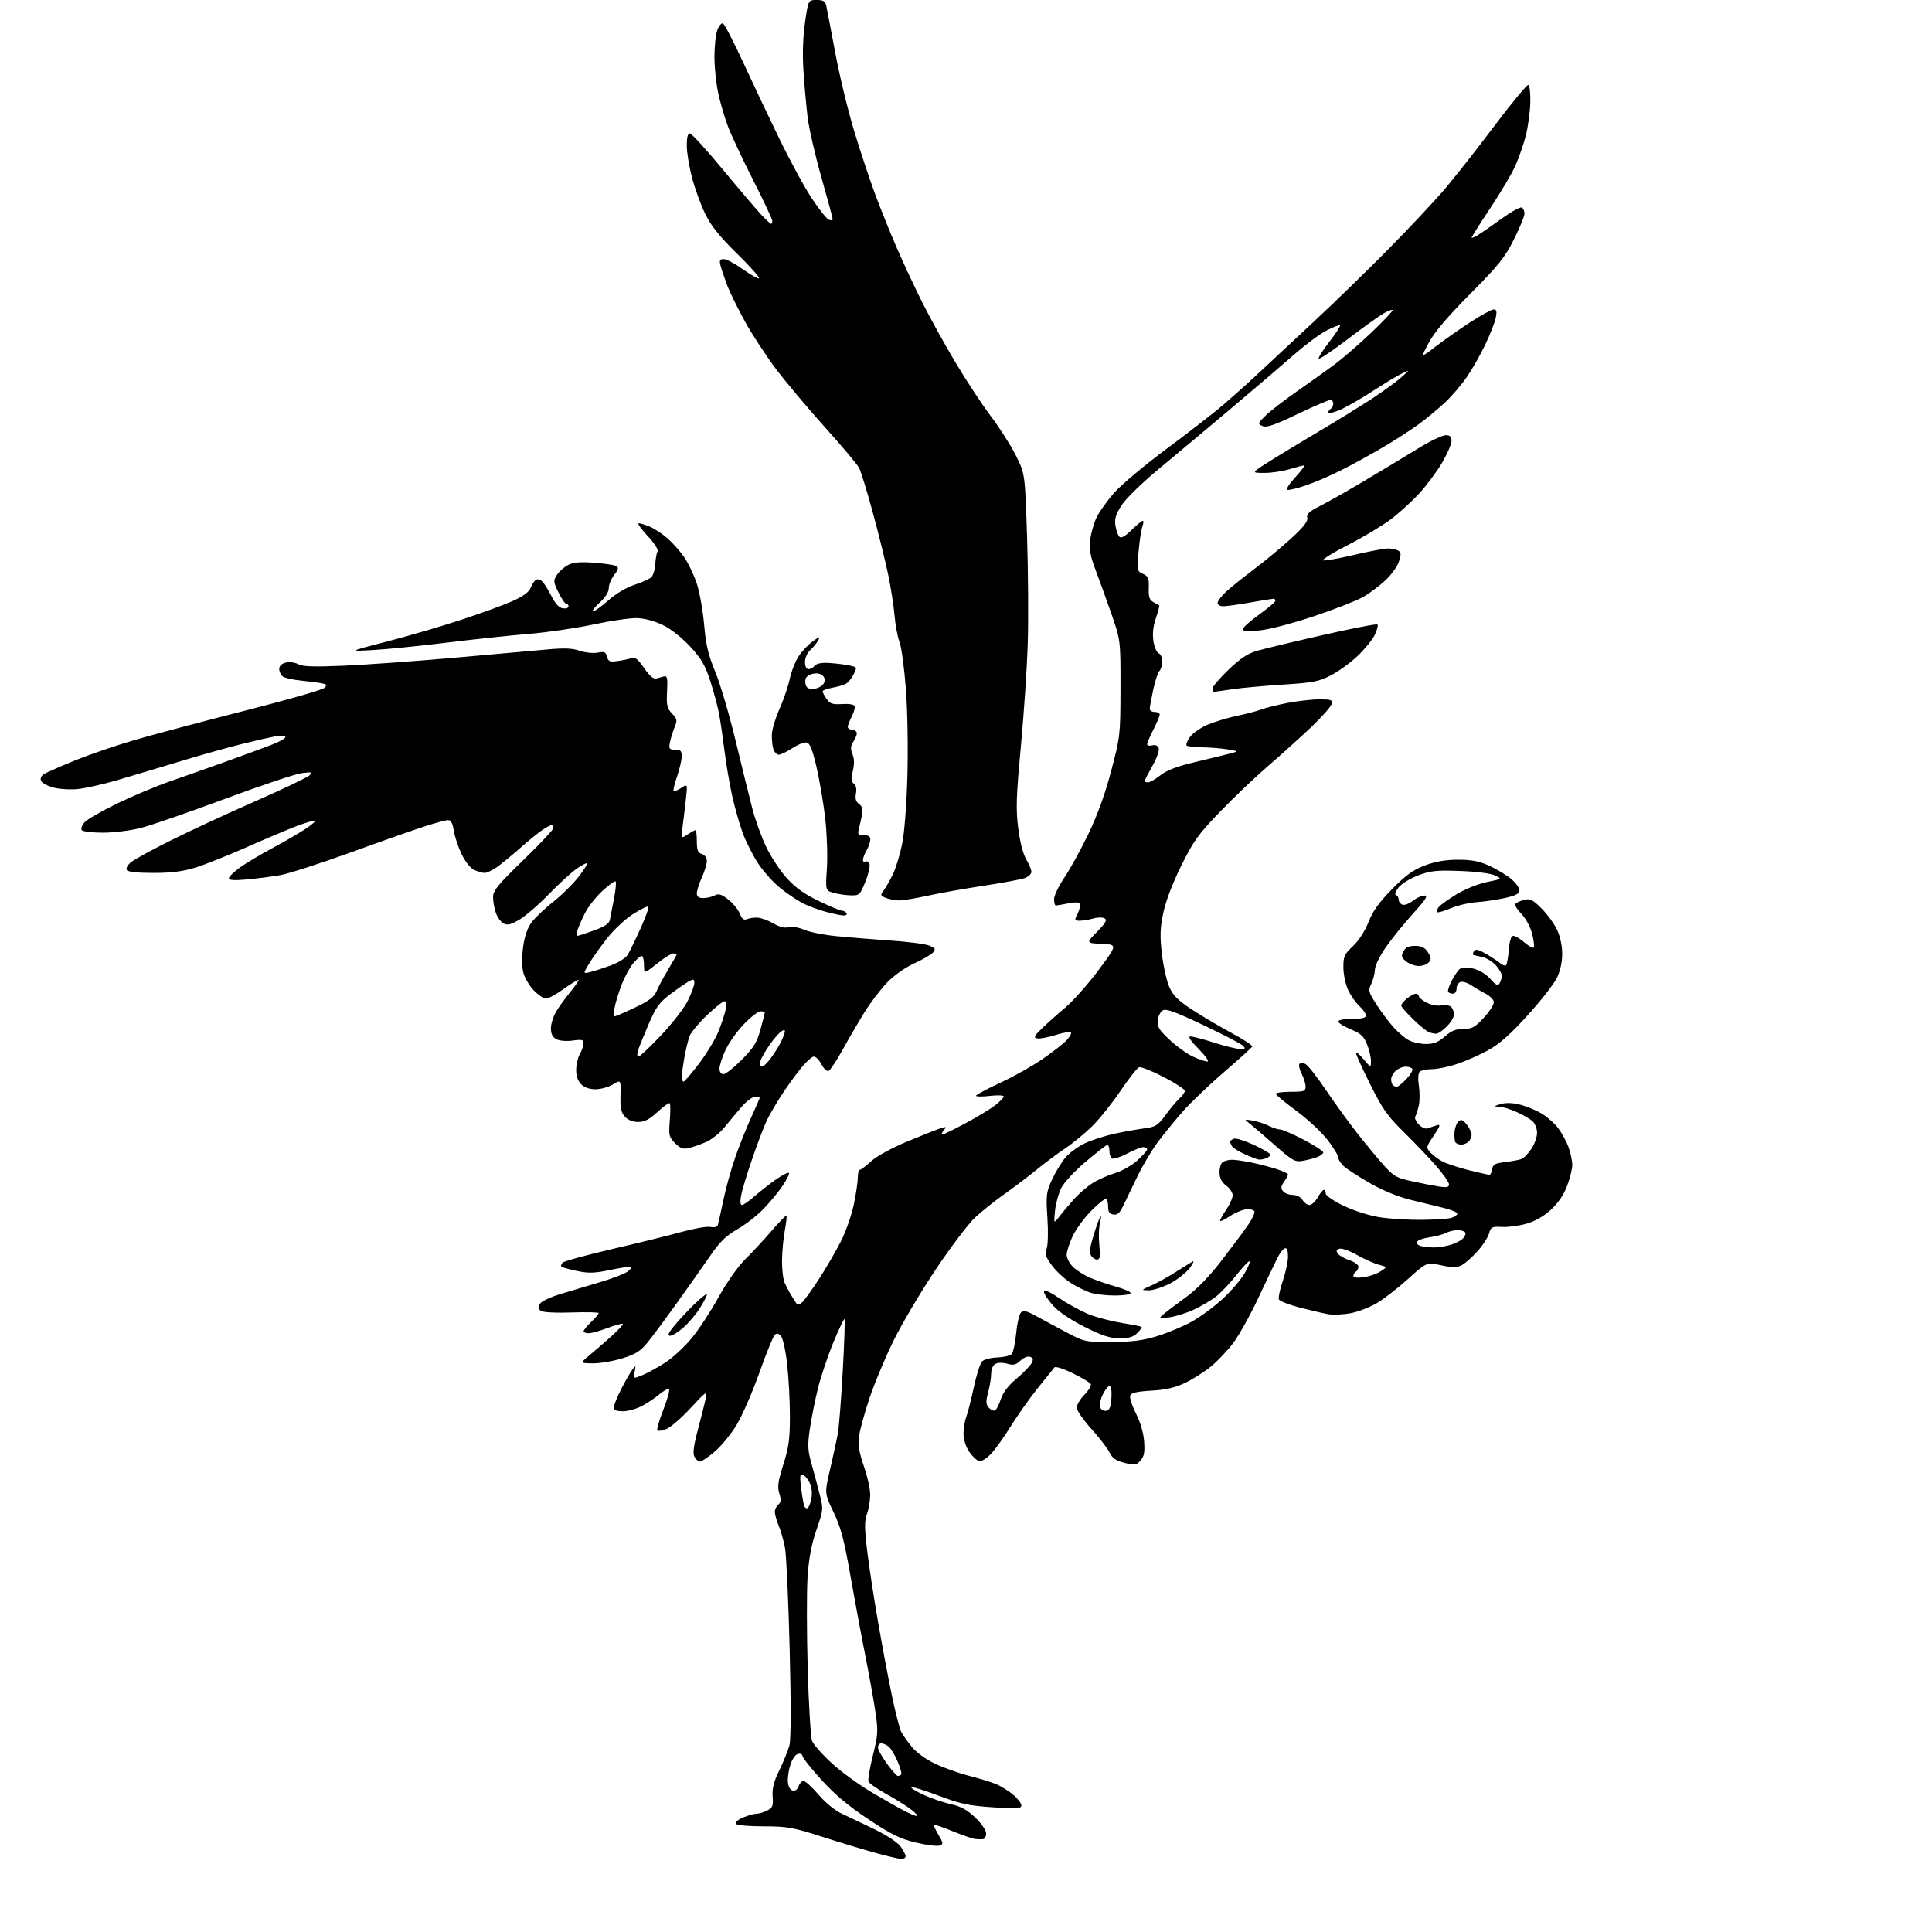 <?xml version="1.0" encoding="UTF-8" standalone="no"?>
<svg 
  version="1.1" 
  xmlns="http://www.w3.org/2000/svg" 
  xmlns:xlink="http://www.w3.org/1999/xlink" 
  xmlns:svg="http://www.w3.org/2000/svg"
  xmlns:rdf="http://www.w3.org/1999/02/22-rdf-syntax-ns#"
  xmlns:cc="http://creativecommons.org/ns#"
  xmlns:dc="http://purl.org/dc/elements/1.1/"
  viewBox="0 0 768 768"
  width="768"
  height="768"
>
<style>svg {background-color: white; }</style>"
<path stroke="none" fill="black" fill-rule="evenodd" d="M358.25,738.95C357.29,738.92 352.68,737.84 348.00,736.55C343.32,735.26 333.73,732.36 326.68,730.10C315.07,726.39 312.88,726.00 303.49,726.00C297.51,726.00 292.85,725.57 292.49,724.98C292.14,724.42 293.45,723.29 295.40,722.48C297.34,721.67 299.74,720.99 300.72,720.99C301.70,720.98 303.62,720.41 304.98,719.72C307.13,718.63 307.42,717.90 307.14,714.12C306.91,710.89 307.59,708.22 309.83,703.64C311.47,700.26 313.26,695.86 313.80,693.85C314.43,691.50 314.47,677.87 313.90,655.36C313.41,636.19 312.58,618.19 312.06,615.34C311.53,612.50 310.40,608.51 309.55,606.47C308.70,604.43 308.00,601.97 308.00,601.00C308.00,600.03 308.63,598.72 309.40,598.09C310.47,597.19 310.56,596.18 309.79,593.66C308.98,591.01 309.28,588.85 311.39,582.15C313.55,575.33 314.00,571.98 314.00,562.87C314.00,556.80 313.50,547.49 312.89,542.17C312.27,536.71 311.19,531.87 310.40,531.04C309.39,529.98 308.71,529.89 307.92,530.68C307.31,531.29 304.60,538.01 301.88,545.62C299.17,553.24 295.16,562.47 292.98,566.15C290.79,569.83 286.87,574.67 284.25,576.91C281.64,579.15 278.95,580.99 278.29,580.99C277.62,581.00 276.61,580.15 276.06,579.11C275.31,577.72 275.71,574.74 277.54,567.86C278.91,562.71 280.30,557.15 280.62,555.50C281.14,552.80 280.55,553.21 274.64,559.61C271.04,563.52 266.70,567.30 265.01,568.00C263.32,568.70 261.65,568.99 261.31,568.64C260.97,568.30 262.05,564.53 263.73,560.26C265.40,555.99 266.37,552.35 265.88,552.17C265.39,551.98 263.58,553.01 261.86,554.46C260.14,555.91 257.01,557.97 254.91,559.05C252.80,560.12 249.49,561.00 247.54,561.00C245.03,561.00 244.00,560.55 244.00,559.47C244.00,558.63 245.31,555.37 246.92,552.22C248.52,549.07 250.51,545.61 251.32,544.52C252.74,542.63 252.79,542.67 252.28,545.34C251.74,548.14 251.74,548.14 255.62,546.53C257.75,545.64 261.83,543.38 264.69,541.49C267.54,539.61 272.11,535.37 274.85,532.08C277.59,528.79 282.40,521.47 285.55,515.80C288.97,509.64 293.33,503.46 296.38,500.44C299.20,497.66 303.91,492.57 306.86,489.13C309.81,485.70 312.40,483.06 312.61,483.28C312.83,483.50 312.55,486.11 311.98,489.09C311.42,492.06 310.91,497.43 310.87,501.00C310.82,504.57 311.30,508.62 311.93,510.00C312.57,511.38 313.63,513.40 314.29,514.50C314.96,515.60 315.88,517.08 316.34,517.80C317.03,518.86 317.46,518.86 318.76,517.80C319.63,517.08 322.71,512.85 325.59,508.38C328.48,503.91 332.42,497.13 334.34,493.31C336.27,489.49 338.56,482.92 339.42,478.72C340.29,474.52 341.00,469.72 341.00,468.04C341.00,466.37 341.36,465.00 341.80,465.00C342.25,465.00 344.28,463.47 346.33,461.59C348.51,459.59 354.49,456.33 360.78,453.71C366.67,451.25 372.62,448.90 373.99,448.48C376.22,447.79 376.34,447.88 375.12,449.36C374.37,450.26 374.15,450.99 374.63,450.98C375.11,450.97 379.21,448.98 383.74,446.54C388.27,444.11 393.56,440.92 395.49,439.44C397.42,437.97 399.00,436.36 399.00,435.87C399.00,435.38 396.53,435.27 393.50,435.63C390.48,435.98 388.00,435.96 388.00,435.58C388.00,435.20 392.33,432.87 397.62,430.42C402.91,427.96 410.49,423.71 414.46,420.96C418.43,418.22 422.72,414.86 424.01,413.49C425.29,412.13 426.05,410.72 425.69,410.36C425.34,410.00 422.58,410.49 419.56,411.44C416.55,412.39 413.27,412.99 412.29,412.79C410.79,412.47 411.07,411.85 414.03,408.96C415.97,407.06 420.17,403.30 423.37,400.61C426.57,397.92 432.56,391.17 436.70,385.61C444.21,375.50 444.21,375.50 437.95,375.20C431.69,374.90 431.69,374.90 436.09,370.41C439.49,366.94 440.18,365.73 439.11,365.07C438.35,364.60 436.35,364.61 434.62,365.11C432.91,365.60 430.49,366.00 429.23,366.00C427.07,366.00 427.02,365.85 428.34,363.25C429.10,361.74 429.55,360.00 429.33,359.39C429.06,358.64 427.57,358.54 424.71,359.10C422.40,359.55 420.16,359.93 419.75,359.96C419.34,359.98 419.00,358.85 419.00,357.45C419.00,356.04 420.85,352.17 423.11,348.83C425.37,345.50 429.68,337.68 432.68,331.44C436.30,323.91 439.34,315.48 441.75,306.30C445.31,292.79 445.38,292.10 445.41,273.50C445.44,254.50 445.44,254.50 441.80,244.00C439.79,238.22 436.95,230.35 435.48,226.50C433.40,221.02 432.94,218.44 433.37,214.63C433.68,211.96 434.84,207.89 435.95,205.60C437.06,203.31 440.27,198.86 443.08,195.70C445.89,192.55 455.23,184.74 463.84,178.34C472.45,171.94 482.43,164.21 486.00,161.16C489.57,158.10 495.43,152.88 499.00,149.55C502.57,146.22 512.70,136.79 521.50,128.59C530.30,120.40 544.19,106.90 552.36,98.59C560.53,90.29 570.43,79.72 574.36,75.10C578.29,70.48 587.12,59.23 594.00,50.10C600.88,40.97 606.95,33.63 607.50,33.78C608.07,33.95 608.42,37.04 608.31,40.92C608.20,44.69 607.39,50.56 606.51,53.97C605.63,57.37 603.78,62.71 602.40,65.83C601.02,68.95 596.54,76.53 592.44,82.68C588.35,88.83 585.00,94.13 585.00,94.45C585.00,94.78 586.24,94.26 587.75,93.30C589.26,92.33 593.53,89.37 597.23,86.70C600.94,84.04 604.43,82.14 604.98,82.49C605.54,82.84 606.00,83.94 606.00,84.94C606.00,85.95 604.12,90.53 601.82,95.13C598.24,102.32 595.78,105.38 584.41,116.84C575.27,126.06 570.18,132.07 567.94,136.27C564.70,142.35 564.70,142.35 570.60,137.81C573.84,135.32 580.05,130.97 584.38,128.14C588.71,125.31 592.93,123.00 593.75,123.00C594.91,123.00 595.10,123.74 594.61,126.25C594.25,128.04 592.43,132.74 590.56,136.69C588.69,140.65 585.38,146.50 583.21,149.69C581.03,152.89 577.06,157.54 574.38,160.04C571.70,162.54 567.02,166.40 564.00,168.62C560.98,170.84 554.53,175.00 549.67,177.86C544.81,180.72 537.34,184.82 533.05,186.97C528.77,189.13 522.45,191.84 519.02,192.99C515.59,194.15 512.30,194.93 511.70,194.73C511.10,194.53 512.56,192.26 514.94,189.69C517.31,187.11 518.86,185.00 518.38,185.01C517.89,185.02 515.29,185.69 512.59,186.51C509.89,187.33 505.39,188.00 502.59,187.99C497.50,187.98 497.50,187.98 503.50,184.12C506.80,182.00 515.80,176.53 523.50,171.97C531.20,167.41 541.10,161.31 545.50,158.41C549.90,155.51 555.08,151.74 557.00,150.03C560.50,146.92 560.50,146.92 557.23,148.50C555.43,149.37 550.19,152.53 545.60,155.52C541.00,158.52 535.17,161.86 532.62,162.95C530.08,164.04 528.00,164.52 528.00,164.02C528.00,163.53 528.45,162.84 529.00,162.50C529.55,162.16 530.00,161.23 530.00,160.44C530.00,159.65 529.45,159.00 528.77,159.00C528.09,159.00 522.22,161.53 515.72,164.63C506.51,169.03 503.46,170.06 501.85,169.35C499.88,168.47 499.93,168.30 503.14,165.17C504.97,163.38 510.48,159.12 515.37,155.70C520.27,152.29 526.99,147.49 530.31,145.03C533.64,142.57 540.34,136.77 545.21,132.14C550.07,127.51 553.84,123.50 553.57,123.24C553.30,122.97 551.60,123.63 549.79,124.70C547.98,125.76 541.62,130.35 535.65,134.89C529.68,139.42 524.55,142.88 524.24,142.57C523.93,142.26 525.80,139.26 528.41,135.91C531.01,132.56 532.93,129.60 532.67,129.34C532.41,129.08 530.02,129.99 527.35,131.37C524.68,132.75 518.90,137.04 514.50,140.90C510.10,144.77 498.85,154.38 489.50,162.26C480.15,170.14 467.17,181.01 460.65,186.41C453.85,192.05 447.54,198.21 445.84,200.87C443.52,204.47 442.98,206.26 443.40,208.91C443.69,210.79 444.39,212.79 444.97,213.37C445.68,214.08 447.17,213.26 449.79,210.70C451.88,208.67 453.89,207.00 454.27,207.00C454.64,207.00 454.58,208.01 454.12,209.25C453.66,210.49 452.98,214.99 452.60,219.25C451.93,226.80 451.98,227.03 454.36,228.12C456.46,229.08 456.78,229.86 456.65,233.73C456.53,237.28 456.92,238.47 458.50,239.36C459.60,239.99 460.64,240.57 460.82,240.66C461.00,240.74 460.40,242.99 459.50,245.66C458.39,248.90 458.06,251.92 458.50,254.81C458.85,257.18 459.78,259.36 460.57,259.67C461.36,259.97 462.00,261.43 462.00,262.91C462.00,264.39 461.50,266.10 460.90,266.70C460.29,267.31 459.18,270.66 458.43,274.15C457.68,277.64 457.05,281.06 457.04,281.75C457.02,282.44 457.90,283.00 459.00,283.00C460.10,283.00 461.00,283.46 461.00,284.03C461.00,284.60 459.88,287.29 458.50,290.00C457.12,292.71 456.00,295.36 456.00,295.87C456.00,296.39 456.89,296.58 457.99,296.29C459.24,295.96 460.20,296.36 460.59,297.37C460.94,298.28 459.86,301.35 458.10,304.47C456.40,307.50 455.00,310.20 455.00,310.48C455.00,310.77 455.61,311.00 456.36,311.00C457.11,311.00 459.31,309.74 461.26,308.19C463.71,306.24 467.79,304.67 474.64,303.04C480.07,301.75 486.30,300.23 488.50,299.66C492.50,298.64 492.50,298.64 488.00,297.89C485.52,297.48 480.99,297.11 477.92,297.07C474.85,297.03 472.05,296.71 471.70,296.36C471.35,296.01 471.93,294.50 473.00,293.00C474.07,291.50 477.18,289.31 479.91,288.13C482.64,286.96 487.95,285.35 491.71,284.56C495.47,283.77 499.89,282.61 501.52,281.98C503.16,281.35 507.80,280.20 511.84,279.42C515.87,278.64 521.57,278.00 524.49,278.00C529.25,278.00 529.76,278.20 529.31,279.92C529.03,280.98 525.33,285.14 521.09,289.17C516.84,293.20 509.18,300.10 504.08,304.50C498.97,308.90 490.36,317.09 484.96,322.70C476.32,331.66 474.44,334.28 469.53,344.20C466.03,351.28 463.37,358.30 462.40,363.00C461.15,369.05 461.05,372.19 461.88,379.25C462.44,384.06 463.77,389.95 464.82,392.34C466.32,395.71 468.28,397.68 473.62,401.20C477.41,403.68 484.46,407.85 489.30,410.47C494.14,413.08 497.96,415.56 497.80,415.99C497.63,416.41 492.55,421.02 486.50,426.23C480.45,431.43 472.99,438.58 469.93,442.10C466.87,445.62 462.48,451.01 460.19,454.08C457.89,457.15 454.28,463.23 452.16,467.58C450.04,471.94 447.50,477.21 446.51,479.30C445.16,482.18 444.21,483.03 442.61,482.80C441.07,482.58 440.50,481.79 440.50,479.84C440.50,478.38 440.21,476.89 439.86,476.53C439.50,476.17 436.86,478.24 433.98,481.11C431.10,483.99 427.68,488.63 426.38,491.42C425.08,494.22 424.02,497.53 424.01,498.80C424.00,500.06 425.12,502.21 426.48,503.57C427.85,504.94 430.95,506.91 433.37,507.95C435.80,508.98 440.52,510.60 443.87,511.54C447.22,512.48 449.72,513.65 449.42,514.13C449.12,514.61 446.32,515.00 443.19,514.99C440.06,514.99 435.91,514.55 433.97,514.01C432.02,513.47 428.33,511.69 425.76,510.06C423.19,508.43 419.74,505.24 418.09,502.97C415.63,499.57 415.27,498.41 416.05,496.36C416.59,494.96 416.72,489.57 416.36,484.08C415.77,475.04 415.91,473.89 418.20,468.90C419.56,465.93 421.97,461.97 423.55,460.11C425.13,458.24 428.69,455.66 431.46,454.37C434.23,453.09 439.65,451.38 443.50,450.57C447.35,449.77 452.62,448.83 455.20,448.50C459.37,447.96 460.31,447.35 463.37,443.18C465.27,440.59 467.77,437.62 468.91,436.58C470.06,435.54 470.99,434.20 470.99,433.60C470.98,432.99 467.19,430.53 462.56,428.12C457.92,425.71 453.52,423.97 452.76,424.26C452.01,424.55 448.71,428.75 445.44,433.59C442.17,438.43 437.12,444.74 434.22,447.62C431.31,450.50 426.44,454.50 423.40,456.52C420.37,458.54 415.32,462.30 412.19,464.87C409.06,467.45 403.35,471.78 399.50,474.49C395.65,477.21 390.31,481.47 387.63,483.96C384.94,486.46 377.85,495.83 371.86,504.80C365.88,513.76 358.29,526.59 355.02,533.30C351.74,540.01 347.46,550.29 345.52,556.14C343.58,561.99 341.74,568.74 341.43,571.14C341.02,574.34 341.55,577.47 343.43,582.93C344.85,587.01 345.97,592.18 345.92,594.43C345.88,596.67 345.29,600.04 344.61,601.92C343.63,604.65 343.64,607.55 344.71,616.42C345.44,622.51 347.40,635.38 349.08,645.00C350.75,654.62 353.25,667.89 354.64,674.47C356.03,681.06 357.65,687.36 358.25,688.47C358.84,689.59 360.69,692.21 362.37,694.30C364.20,696.58 367.90,699.28 371.66,701.08C375.10,702.72 381.23,704.91 385.28,705.94C389.34,706.98 394.20,708.48 396.08,709.26C397.96,710.05 400.96,711.93 402.75,713.44C404.54,714.94 406.00,716.85 406.00,717.67C406.00,718.95 404.39,719.06 394.75,718.44C385.18,717.82 381.95,717.13 373.13,713.81C367.42,711.67 362.52,710.15 362.23,710.44C361.94,710.72 364.14,712.08 367.10,713.46C370.07,714.84 374.95,716.51 377.94,717.18C382.02,718.10 384.47,719.44 387.69,722.53C390.18,724.91 392.00,727.57 392.00,728.83C392.00,730.02 391.44,731.05 390.75,731.12C390.06,731.18 388.67,731.14 387.66,731.04C386.65,730.93 382.63,729.54 378.72,727.95C374.81,726.36 371.45,725.21 371.26,725.40C371.07,725.59 371.88,727.38 373.06,729.37C374.99,732.65 375.04,733.05 373.53,733.63C372.61,733.98 368.41,733.46 364.18,732.47C357.85,730.98 354.53,729.36 345.29,723.24C337.29,717.94 331.93,713.45 326.54,707.52C322.39,702.95 319.00,698.68 319.00,698.03C319.00,697.38 318.21,697.00 317.25,697.19C316.24,697.39 314.95,699.19 314.20,701.49C313.49,703.66 313.04,706.80 313.20,708.46C313.39,710.33 314.14,711.60 315.16,711.80C316.14,711.98 317.10,711.27 317.48,710.06C317.84,708.93 318.72,708.00 319.45,708.00C320.17,708.00 322.84,710.44 325.38,713.41C328.18,716.69 331.88,719.69 334.75,721.02C337.36,722.22 343.23,725.03 347.78,727.25C352.53,729.56 356.91,732.46 358.03,734.05C359.11,735.57 360.00,737.30 360.00,737.90C360.00,738.51 359.21,738.98 358.25,738.95zM364.50,721.95C365.05,721.97 364.15,720.89 362.50,719.55C360.85,718.22 356.41,715.41 352.63,713.32C348.85,711.24 345.53,708.93 345.24,708.19C344.96,707.46 345.74,702.82 346.97,697.89C349.03,689.67 349.12,688.22 348.02,680.71C347.37,676.19 345.53,665.98 343.95,658.00C342.36,650.02 339.68,635.62 337.99,626.00C335.52,611.93 334.21,607.04 331.33,601.05C327.75,593.60 327.75,593.60 329.98,584.05C331.20,578.80 332.58,572.48 333.04,570.00C333.50,567.52 334.38,556.34 335.00,545.15C335.63,533.96 335.94,524.61 335.71,524.37C335.47,524.13 333.46,528.34 331.24,533.72C329.02,539.10 326.27,547.33 325.12,552.00C323.97,556.67 322.53,563.89 321.93,568.03C320.99,574.39 321.08,576.49 322.50,581.53C323.42,584.81 324.89,590.29 325.76,593.70C327.35,599.86 327.34,599.97 324.54,608.20C322.52,614.12 321.51,619.52 321.02,627.00C320.65,632.77 320.67,649.20 321.08,663.50C321.48,677.80 322.27,690.66 322.82,692.08C323.37,693.50 326.87,697.45 330.60,700.87C334.33,704.29 341.46,709.49 346.44,712.44C351.42,715.38 357.30,718.72 359.50,719.85C361.70,720.98 363.95,721.93 364.50,721.95zM356.92,706.00C357.33,706.00 357.93,705.74 358.24,705.42C358.56,705.11 357.91,702.74 356.80,700.17C355.70,697.60 354.08,694.94 353.20,694.25C352.33,693.56 351.03,693.00 350.31,693.00C349.59,693.00 349.00,693.73 349.00,694.62C349.00,695.50 350.61,698.43 352.59,701.12C354.56,703.80 356.51,706.00 356.92,706.00zM321.07,599.46C321.54,599.17 322.21,597.41 322.56,595.55C322.94,593.50 322.66,591.09 321.85,589.41C321.11,587.89 319.88,586.44 319.12,586.20C318.00,585.83 317.87,586.83 318.46,591.53C318.86,594.71 319.41,597.92 319.70,598.65C319.98,599.39 320.59,599.75 321.07,599.46zM453.35,580.59C451.67,582.46 451.09,582.55 447.00,581.50C443.60,580.63 442.16,579.64 441.09,577.42C440.31,575.82 437.05,571.58 433.84,568.01C430.63,564.45 428.00,560.64 428.00,559.56C428.00,558.48 429.40,556.15 431.11,554.38C432.82,552.62 433.94,550.71 433.58,550.13C433.23,549.56 430.01,547.65 426.43,545.89C422.68,544.05 419.58,543.07 419.13,543.59C418.69,544.09 415.65,547.88 412.37,552.00C409.09,556.12 404.32,562.88 401.76,567.00C399.21,571.12 395.74,575.99 394.05,577.82C392.34,579.67 390.23,581.00 389.28,580.81C388.34,580.63 386.54,578.96 385.29,577.10C383.90,575.05 383.00,572.21 383.00,569.92C383.00,567.83 383.49,564.86 384.08,563.32C384.68,561.77 386.03,556.46 387.09,551.53C388.15,546.59 389.64,541.93 390.41,541.16C391.17,540.40 393.85,539.71 396.36,539.62C398.88,539.54 401.46,538.94 402.11,538.29C402.75,537.65 403.57,533.95 403.93,530.07C404.28,526.20 405.14,522.46 405.84,521.76C406.85,520.75 408.11,521.06 412.30,523.37C415.16,524.95 420.60,527.88 424.38,529.87C431.06,533.39 431.58,533.50 441.88,533.46C450.03,533.43 454.25,532.89 460.00,531.13C464.12,529.87 470.31,527.28 473.74,525.38C477.17,523.47 482.70,519.39 486.04,516.31C489.37,513.22 493.25,508.72 494.67,506.30C496.08,503.89 497.01,501.68 496.73,501.40C496.45,501.12 494.16,503.50 491.64,506.69C489.12,509.89 485.45,513.77 483.49,515.32C481.53,516.87 477.44,519.28 474.40,520.68C471.35,522.07 466.98,523.42 464.68,523.67C460.54,524.13 460.52,524.12 462.65,522.32C463.83,521.32 467.79,518.31 471.46,515.64C475.92,512.39 480.69,507.46 485.82,500.80C490.04,495.32 494.75,488.98 496.27,486.73C497.80,484.48 498.87,482.15 498.66,481.57C498.45,480.98 497.03,480.59 495.51,480.71C493.98,480.82 490.99,482.06 488.86,483.47C486.74,484.88 485.00,485.68 485.00,485.25C485.00,484.82 486.12,482.81 487.50,480.79C488.88,478.76 490.00,476.22 490.00,475.14C490.00,474.05 488.85,472.33 487.44,471.30C485.63,469.99 484.85,468.46 484.78,466.12C484.73,464.28 485.31,462.42 486.10,461.92C486.87,461.43 488.49,461.02 489.70,461.02C490.91,461.01 494.29,461.48 497.20,462.07C500.12,462.66 504.64,463.82 507.25,464.65C509.86,465.48 512.00,466.47 512.00,466.86C512.00,467.24 511.29,468.57 510.41,469.82C509.16,471.62 509.08,472.39 510.04,473.54C510.70,474.34 512.43,475.00 513.88,475.00C515.44,475.00 517.03,475.82 517.77,477.00C518.45,478.10 519.71,479.00 520.55,479.00C521.40,479.00 522.86,477.65 523.80,476.01C524.73,474.36 525.84,473.01 526.25,473.01C526.66,473.00 527.00,473.66 527.00,474.46C527.00,475.29 530.13,477.41 534.25,479.38C538.50,481.40 544.47,483.28 548.69,483.91C552.65,484.51 560.07,484.96 565.19,484.90C570.31,484.85 575.54,484.51 576.81,484.15C578.08,483.79 579.19,483.05 579.28,482.50C579.36,481.95 576.97,480.91 573.97,480.19C570.96,479.47 564.91,477.99 560.51,476.90C555.59,475.68 549.45,473.14 544.51,470.29C540.11,467.75 535.49,464.76 534.25,463.66C533.01,462.56 532.00,460.98 532.00,460.17C532.00,459.35 530.09,456.20 527.75,453.16C525.41,450.12 519.90,444.97 515.50,441.71C511.10,438.46 507.35,435.39 507.17,434.90C506.98,434.40 509.57,434.00 512.92,434.00C518.38,434.00 519.00,433.79 519.00,431.95C519.00,430.82 518.31,428.56 517.46,426.92C516.61,425.28 516.19,423.50 516.52,422.97C516.91,422.34 517.77,422.34 518.96,422.98C519.97,423.52 523.60,428.13 527.03,433.23C530.46,438.33 536.09,446.10 539.55,450.50C543.00,454.90 547.78,460.66 550.16,463.31C554.06,467.63 555.20,468.27 561.50,469.62C565.35,470.45 570.19,471.39 572.25,471.70C575.15,472.13 576.00,471.93 576.00,470.79C576.00,469.98 573.68,466.66 570.84,463.41C568.00,460.16 562.23,454.13 558.03,450.00C551.53,443.62 549.54,440.79 544.70,431.07C541.56,424.79 539.01,419.16 539.03,418.57C539.04,417.98 540.38,419.07 542.00,421.00C544.95,424.50 544.95,424.50 544.97,421.77C544.99,420.27 544.30,417.28 543.43,415.13C542.15,411.93 540.97,410.84 536.93,409.16C534.22,408.03 532.00,406.64 532.00,406.06C532.00,405.44 534.31,405.00 537.50,405.00C541.40,405.00 543.00,404.61 543.00,403.67C543.00,402.95 541.82,401.26 540.37,399.92C538.92,398.59 536.91,395.70 535.89,393.50C534.87,391.30 534.03,387.29 534.02,384.60C534.00,380.19 534.39,379.32 537.82,376.10C540.12,373.94 542.59,370.10 544.02,366.50C545.78,362.06 548.24,358.64 553.45,353.37C558.95,347.81 561.82,345.74 566.50,344.00C570.67,342.44 574.68,341.76 579.66,341.76C585.13,341.77 588.08,342.35 592.16,344.23C595.10,345.58 598.96,347.92 600.75,349.43C602.54,350.94 604.00,352.97 604.00,353.93C604.00,355.25 602.57,356.00 598.25,356.97C595.09,357.68 590.02,358.42 587.00,358.63C583.98,358.84 579.32,359.94 576.65,361.07C573.99,362.21 571.56,362.89 571.26,362.59C570.96,362.29 571.29,361.36 571.98,360.52C572.68,359.68 575.88,357.39 579.10,355.44C582.37,353.45 587.65,351.33 591.06,350.64C597.16,349.39 597.16,349.39 594.33,348.02C592.67,347.21 586.97,346.47 580.50,346.23C571.03,345.88 568.70,346.12 563.77,347.97C560.62,349.16 557.10,351.32 555.95,352.79C554.73,354.35 554.30,355.60 554.93,355.81C555.52,356.01 556.00,356.82 556.00,357.61C556.00,358.41 556.66,359.32 557.47,359.63C558.28,359.94 560.14,359.25 561.61,358.10C563.07,356.94 565.16,356.00 566.24,356.00C567.78,356.00 566.83,357.52 561.85,363.01C558.36,366.86 553.52,372.82 551.10,376.24C548.52,379.90 546.64,383.71 546.55,385.48C546.47,387.14 545.80,389.71 545.06,391.20C543.83,393.68 543.99,394.32 547.11,399.20C548.97,402.11 552.04,406.22 553.92,408.31C555.81,410.41 558.60,412.78 560.13,413.56C561.65,414.35 564.71,415.00 566.92,415.00C569.95,415.00 571.76,414.27 574.35,412.00C576.92,409.74 578.75,409.00 581.75,409.00C585.21,409.00 586.31,408.39 589.94,404.45C592.24,401.95 593.99,399.14 593.81,398.20C593.64,397.27 592.15,395.81 590.50,394.97C588.85,394.13 586.27,392.62 584.76,391.61C583.25,390.60 581.34,390.04 580.51,390.36C579.68,390.68 579.00,391.85 579.00,392.97C579.00,394.09 578.40,395.00 577.67,395.00C576.93,395.00 576.05,394.72 575.71,394.38C575.37,394.03 575.93,392.09 576.97,390.06C578.01,388.03 579.46,385.86 580.21,385.24C581.13,384.47 582.84,384.40 585.53,385.00C587.97,385.55 590.60,387.13 592.36,389.08C594.61,391.59 595.40,391.98 596.09,390.89C596.57,390.12 596.98,388.78 596.98,387.90C596.99,387.01 595.91,385.12 594.59,383.69C593.26,382.25 590.89,380.80 589.34,380.45C587.78,380.11 586.18,379.75 585.78,379.66C585.39,379.57 585.43,378.91 585.88,378.19C586.52,377.16 587.51,377.35 590.59,379.11C592.74,380.34 595.29,382.01 596.26,382.83C597.22,383.65 598.31,384.02 598.67,383.66C599.04,383.30 599.54,380.52 599.79,377.50C600.09,373.89 600.69,372.00 601.55,372.00C602.26,372.00 604.25,373.18 605.97,374.62C607.68,376.07 609.35,376.99 609.67,376.66C609.99,376.34 609.72,373.92 609.06,371.29C608.36,368.46 606.59,365.17 604.74,363.25C602.83,361.27 601.97,359.66 602.55,359.13C603.07,358.65 604.67,357.98 606.11,357.65C608.25,357.14 609.45,357.77 612.83,361.18C615.09,363.46 617.85,367.27 618.97,369.65C620.20,372.27 621.00,376.03 621.00,379.17C621.00,382.40 620.21,386.01 618.90,388.70C617.75,391.08 612.55,397.74 607.34,403.50C600.50,411.06 596.14,414.94 591.68,417.41C588.28,419.30 582.70,421.78 579.28,422.92C575.86,424.07 571.34,425.00 569.23,425.00C567.12,425.00 564.93,425.47 564.36,426.04C563.73,426.67 563.60,428.88 564.03,431.68C564.41,434.21 564.40,437.74 563.99,439.52C563.59,441.31 562.96,443.25 562.60,443.85C562.23,444.44 562.88,445.88 564.04,447.04C565.39,448.39 566.76,448.90 567.83,448.46C568.75,448.08 570.31,447.54 571.30,447.26C572.74,446.85 572.46,447.71 569.95,451.42C566.85,456.01 566.82,456.15 568.64,458.16C569.66,459.28 571.85,460.90 573.50,461.76C575.15,462.61 579.82,464.14 583.88,465.16C587.93,466.17 591.61,467.00 592.06,467.00C592.50,467.00 593.00,465.99 593.18,464.75C593.45,462.86 594.29,462.41 598.50,461.91C601.25,461.59 604.17,461.02 605.00,460.65C605.83,460.27 607.51,458.49 608.75,456.67C609.99,454.86 611.00,452.01 611.00,450.34C611.00,448.67 610.20,446.59 609.23,445.71C608.26,444.83 605.45,443.20 602.98,442.08C600.52,440.96 597.38,440.00 596.00,439.94C593.63,439.83 593.66,439.78 596.50,438.90C598.45,438.29 601.08,438.34 604.00,439.05C606.48,439.64 610.34,441.20 612.59,442.52C614.84,443.83 617.90,446.49 619.38,448.43C620.86,450.38 622.74,453.83 623.54,456.11C624.34,458.39 625.00,461.53 625.00,463.09C625.00,464.65 624.08,468.37 622.96,471.37C621.63,474.94 619.41,478.21 616.54,480.86C613.71,483.47 610.27,485.44 606.83,486.43C603.90,487.27 599.52,487.86 597.10,487.73C593.04,487.52 592.63,487.72 591.92,490.30C591.50,491.84 589.46,494.99 587.40,497.30C585.34,499.61 582.54,502.11 581.18,502.86C579.16,503.97 577.67,503.99 572.91,502.98C567.10,501.75 567.10,501.75 559.89,508.26C555.93,511.84 550.39,516.16 547.58,517.86C544.76,519.57 540.02,521.43 537.04,521.99C534.06,522.56 530.02,522.75 528.06,522.42C526.10,522.09 520.98,520.90 516.67,519.78C512.36,518.66 508.62,517.18 508.36,516.50C508.10,515.82 508.81,512.52 509.94,509.17C511.07,505.81 512.00,501.44 512.00,499.45C512.00,497.01 511.59,495.96 510.75,496.23C510.06,496.45 508.72,498.18 507.78,500.07C506.83,501.96 503.41,509.12 500.18,516.00C496.95,522.88 492.44,530.97 490.15,533.98C487.86,536.99 483.86,541.19 481.25,543.31C478.64,545.43 474.03,548.34 471.02,549.76C467.06,551.64 463.36,552.48 457.69,552.81C451.98,553.14 449.68,553.67 449.27,554.75C448.95,555.56 449.98,558.76 451.55,561.86C453.33,565.37 454.56,569.59 454.81,573.01C455.12,577.36 454.81,578.96 453.35,580.59zM395.40,560.71C396.01,560.52 397.09,558.52 397.81,556.28C398.70,553.54 400.73,550.85 404.06,548.05C406.77,545.76 409.46,543.01 410.04,541.93C410.86,540.40 410.74,539.84 409.49,539.36C408.56,539.00 406.96,539.63 405.65,540.86C403.82,542.58 402.83,542.81 400.37,542.10C398.57,541.59 396.65,541.62 395.67,542.17C394.70,542.71 394.00,544.34 394.00,546.04C394.00,547.65 393.47,550.97 392.81,553.41C391.86,556.99 391.89,558.16 392.96,559.46C393.70,560.34 394.80,560.91 395.40,560.71zM439.75,560.81C441.07,560.56 441.57,559.32 441.80,555.74C441.99,552.85 441.69,551.00 441.04,551.00C440.45,551.00 439.24,552.53 438.34,554.41C437.45,556.28 437.00,558.57 437.36,559.48C437.71,560.40 438.78,561.00 439.75,560.81zM235.64,541.95C230.50,541.90 230.50,541.90 234.38,538.70C236.51,536.94 240.46,533.52 243.14,531.10C245.83,528.68 247.83,526.50 247.58,526.25C247.34,526.01 244.62,526.75 241.53,527.90C238.45,529.06 235.04,530.00 233.96,530.00C232.88,530.00 232.00,529.63 232.00,529.19C232.00,528.74 233.35,527.08 235.00,525.50C236.65,523.92 238.00,522.34 238.00,521.99C238.00,521.64 233.16,521.52 227.25,521.73C220.90,521.95 215.89,521.69 215.00,521.08C213.84,520.29 213.75,519.65 214.61,518.28C215.23,517.29 218.99,515.53 223.11,514.30C227.17,513.09 234.32,510.95 239.00,509.54C243.68,508.14 248.37,506.32 249.43,505.50C250.49,504.69 251.16,503.83 250.93,503.60C250.69,503.36 247.01,503.90 242.76,504.79C236.32,506.14 234.05,506.21 229.36,505.23C226.25,504.58 223.47,503.80 223.17,503.51C222.88,503.21 223.11,502.49 223.70,501.90C224.28,501.32 233.25,498.87 243.63,496.45C254.01,494.04 266.39,490.98 271.16,489.65C275.92,488.33 280.97,487.46 282.39,487.73C284.05,488.05 285.12,487.74 285.38,486.86C285.60,486.11 286.58,481.68 287.56,477.00C288.54,472.32 290.63,464.77 292.21,460.22C293.79,455.67 296.63,448.52 298.54,444.35C300.44,440.17 302.00,436.58 302.00,436.38C302.00,436.17 301.15,436.00 300.12,436.00C299.08,436.00 296.72,437.75 294.87,439.89C293.01,442.02 289.96,445.68 288.09,448.02C286.21,450.35 282.83,453.05 280.59,454.01C278.34,454.97 275.25,456.05 273.73,456.40C271.56,456.91 270.39,456.49 268.35,454.44C265.94,452.03 265.78,451.33 266.25,445.46C266.53,441.96 266.52,438.86 266.23,438.56C265.93,438.27 263.75,439.82 261.37,442.01C258.11,445.02 256.21,446.00 253.68,446.00C251.52,446.00 249.63,445.24 248.40,443.89C246.91,442.23 246.53,440.41 246.65,435.46C246.81,429.15 246.81,429.15 243.65,431.07C241.92,432.13 238.81,432.99 236.75,433.00C234.33,433.00 232.29,432.29 231.00,431.00C229.69,429.69 229.01,427.70 229.04,425.25C229.05,423.19 229.71,420.38 230.50,419.00C231.29,417.62 231.95,415.72 231.96,414.77C231.99,413.30 231.35,413.13 227.65,413.63C225.10,413.98 222.41,413.75 221.15,413.08C219.63,412.27 219.00,410.98 219.00,408.71C219.01,406.95 219.97,403.93 221.14,402.00C222.31,400.08 224.79,396.66 226.64,394.40C228.49,392.14 230.00,389.98 230.00,389.59C230.00,389.21 227.45,390.71 224.34,392.94C221.22,395.18 217.94,397.00 217.03,397.00C216.13,397.00 213.92,395.48 212.12,393.62C210.32,391.76 208.45,388.50 207.97,386.37C207.46,384.14 207.46,379.83 207.98,376.18C208.58,371.94 209.71,368.75 211.44,366.50C212.85,364.65 216.68,361.03 219.95,358.46C223.22,355.89 227.69,351.48 229.89,348.67C232.08,345.85 233.69,343.35 233.46,343.12C233.23,342.89 231.33,343.89 229.24,345.33C227.15,346.78 222.16,351.35 218.15,355.48C214.13,359.62 208.88,364.16 206.48,365.57C203.04,367.58 201.69,367.90 200.16,367.08C199.09,366.51 197.71,364.62 197.11,362.87C196.50,361.13 196.00,358.32 196.00,356.63C196.00,354.01 197.79,351.82 208.00,341.92C214.60,335.52 220.00,329.77 220.00,329.14C220.00,328.51 219.66,328.00 219.25,328.01C218.84,328.01 217.29,328.80 215.82,329.76C214.35,330.71 210.30,334.01 206.82,337.07C203.34,340.14 199.08,343.62 197.35,344.82C195.61,346.02 193.49,347.00 192.64,347.00C191.79,347.00 189.95,346.48 188.54,345.84C187.03,345.15 184.98,342.59 183.52,339.59C182.17,336.79 180.76,332.59 180.40,330.25C179.94,327.26 179.26,326.00 178.12,326.01C177.23,326.02 173.12,327.11 169.00,328.44C164.88,329.76 151.58,334.44 139.46,338.84C127.33,343.24 114.73,347.30 111.46,347.87C108.18,348.45 102.24,349.22 98.25,349.59C93.15,350.06 91.00,349.92 91.00,349.14C91.00,348.52 92.91,346.62 95.25,344.93C97.59,343.23 103.33,339.80 108.00,337.30C112.67,334.80 118.63,331.35 121.24,329.63C123.85,327.91 125.62,326.38 125.17,326.23C124.73,326.08 121.47,327.05 117.93,328.38C114.39,329.72 105.42,333.51 98.00,336.80C90.58,340.09 81.42,343.73 77.64,344.89C72.64,346.43 68.13,347.00 60.95,347.00C54.56,347.00 50.87,346.59 50.40,345.84C49.99,345.17 50.72,343.84 52.09,342.72C53.42,341.65 60.58,337.73 68.00,334.03C75.42,330.32 90.50,323.33 101.50,318.50C112.50,313.67 122.17,309.05 123.00,308.24C124.33,306.92 123.98,306.82 119.95,307.33C117.45,307.65 103.73,312.25 89.45,317.55C75.18,322.86 60.17,328.05 56.09,329.10C51.92,330.17 45.28,331.00 40.90,331.00C36.48,331.00 32.83,330.54 32.46,329.94C32.10,329.35 32.64,327.95 33.65,326.83C34.67,325.71 40.45,322.38 46.50,319.45C52.55,316.51 62.00,312.54 67.50,310.63C73.00,308.72 83.12,305.14 90.00,302.67C96.88,300.20 105.08,297.19 108.23,295.96C111.38,294.74 113.72,293.36 113.44,292.90C113.16,292.44 111.48,292.33 109.71,292.64C107.95,292.96 102.00,294.32 96.50,295.67C91.00,297.02 79.75,300.17 71.50,302.68C63.25,305.18 52.00,308.55 46.50,310.16C41.00,311.76 34.02,313.33 31.00,313.65C27.97,313.97 23.57,313.70 21.20,313.06C18.83,312.42 16.63,311.19 16.29,310.32C15.93,309.37 16.44,308.31 17.60,307.63C18.64,307.01 24.22,304.58 30.00,302.22C35.78,299.86 46.58,296.17 54.00,294.03C61.42,291.88 81.00,286.68 97.50,282.47C114.00,278.27 128.13,274.22 128.91,273.47C130.11,272.32 129.96,272.04 127.91,271.62C126.58,271.35 122.83,270.86 119.57,270.53C116.30,270.21 113.04,269.45 112.32,268.85C111.59,268.25 111.00,266.92 111.00,265.90C111.00,264.73 111.96,263.80 113.58,263.39C115.03,263.03 117.20,263.30 118.55,264.02C120.36,265.00 124.72,265.14 136.72,264.62C145.40,264.25 165.10,262.83 180.50,261.47C195.90,260.12 212.55,258.63 217.50,258.17C224.27,257.54 227.47,257.67 230.42,258.68C232.57,259.42 235.77,259.76 237.53,259.43C240.24,258.92 240.81,259.16 241.30,261.05C241.81,262.99 242.37,263.21 245.69,262.74C247.79,262.44 250.24,261.90 251.15,261.53C252.37,261.04 253.66,262.10 256.01,265.52C258.17,268.66 259.75,270.02 260.86,269.71C261.76,269.45 263.18,269.08 264.00,268.87C265.24,268.56 265.44,269.60 265.17,274.85C264.88,280.35 265.14,281.52 267.12,283.63C269.22,285.86 269.30,286.34 268.09,289.28C267.37,291.05 266.55,293.74 266.27,295.25C265.83,297.68 266.08,298.00 268.39,298.00C270.58,298.00 270.99,298.44 270.97,300.75C270.95,302.26 270.12,305.86 269.12,308.74C268.13,311.62 267.52,314.19 267.77,314.44C268.02,314.69 269.37,314.15 270.77,313.23C273.32,311.56 273.32,311.56 272.67,317.53C272.31,320.81 271.72,325.73 271.36,328.47C270.69,333.43 270.69,333.43 273.31,331.72C274.75,330.77 276.17,330.00 276.46,330.00C276.76,330.00 277.00,331.99 277.00,334.43C277.00,337.99 277.40,338.99 279.00,339.50C280.21,339.88 280.99,341.00 280.98,342.32C280.97,343.52 280.07,346.46 278.98,348.86C277.89,351.26 277.00,354.07 277.00,355.11C277.00,356.47 277.72,357.00 279.57,357.00C280.98,357.00 283.01,356.53 284.08,355.96C285.63,355.13 286.71,355.44 289.41,357.50C291.27,358.92 293.35,361.43 294.04,363.09C294.96,365.31 295.71,365.91 296.89,365.39C297.78,364.99 299.67,364.72 301.11,364.78C302.54,364.85 305.36,365.87 307.37,367.05C309.79,368.48 311.86,369.00 313.50,368.59C314.94,368.23 317.56,368.66 319.74,369.61C321.81,370.52 327.55,371.66 332.50,372.14C337.45,372.63 347.12,373.41 354.00,373.88C360.88,374.35 367.79,375.25 369.36,375.88C371.80,376.86 372.03,377.26 370.93,378.59C370.22,379.45 366.87,381.40 363.48,382.93C359.79,384.61 355.45,387.67 352.61,390.61C350.01,393.30 345.94,398.65 343.57,402.50C341.19,406.35 337.28,413.06 334.88,417.42C332.47,421.78 329.96,425.52 329.31,425.73C328.65,425.95 327.40,424.75 326.53,423.06C325.66,421.38 324.30,420.00 323.50,420.00C322.70,420.00 320.18,422.36 317.90,425.25C315.61,428.14 312.25,432.84 310.42,435.69C308.60,438.54 306.20,442.64 305.11,444.79C304.01,446.95 301.35,453.84 299.20,460.10C297.04,466.37 294.97,473.19 294.60,475.25C294.16,477.62 294.29,479.00 294.95,479.00C295.53,479.00 297.68,477.51 299.75,475.68C301.81,473.86 305.64,470.86 308.25,469.01C310.86,467.17 313.27,465.93 313.59,466.26C313.92,466.59 312.70,469.03 310.88,471.68C309.06,474.33 305.53,478.54 303.04,481.04C300.54,483.54 295.98,487.02 292.91,488.77C288.74,491.16 286.13,493.68 282.65,498.73C280.09,502.45 274.13,510.90 269.40,517.50C264.68,524.10 259.26,531.40 257.36,533.72C254.57,537.14 252.66,538.33 247.35,539.97C243.74,541.09 238.47,541.98 235.64,541.95zM445.10,532.00C441.30,532.00 438.20,531.00 431.22,527.50C425.66,524.72 420.86,521.48 418.62,519.00C416.63,516.80 415.00,514.32 415.00,513.49C415.00,512.44 417.07,513.36 421.77,516.49C425.50,518.97 431.06,521.87 434.13,522.95C437.20,524.03 442.80,525.41 446.58,526.01C450.35,526.62 453.61,527.27 453.80,527.47C454.00,527.67 453.23,528.77 452.08,529.92C450.54,531.46 448.73,532.00 445.10,532.00zM266.38,531.00C265.24,531.00 265.62,530.01 267.84,527.25C269.49,525.19 273.13,521.27 275.92,518.54C278.71,515.81 281.00,514.03 281.00,514.59C281.00,515.15 279.73,517.61 278.18,520.05C276.62,522.50 273.68,525.96 271.64,527.75C269.60,529.54 267.23,531.00 266.38,531.00zM456.57,512.93C453.52,512.86 453.52,512.85 457.70,510.99C460.01,509.96 464.29,507.61 467.20,505.75C470.12,503.90 473.18,501.99 474.00,501.50C474.82,501.01 474.35,502.16 472.93,504.06C471.52,505.95 467.96,508.74 465.01,510.25C462.06,511.76 458.26,512.97 456.57,512.93zM542.04,507.72C544.26,507.42 547.30,506.38 548.79,505.40C551.50,503.63 551.50,503.63 548.13,502.75C546.27,502.27 542.33,500.51 539.37,498.84C536.32,497.12 533.28,496.06 532.38,496.41C531.11,496.90 531.02,497.32 531.97,498.46C532.62,499.25 534.70,500.41 536.58,501.03C538.46,501.65 540.00,502.77 540.00,503.52C540.00,504.27 539.55,505.16 539.00,505.50C538.45,505.84 538.00,506.60 538.00,507.19C538.00,507.87 539.49,508.06 542.04,507.72zM436.40,500.68C435.80,500.89 434.72,500.36 434.00,499.50C432.93,498.21 433.02,496.86 434.52,491.72C435.52,488.30 436.74,484.82 437.23,484.00C437.79,483.06 437.84,483.62 437.37,485.50C436.95,487.15 436.71,490.30 436.84,492.50C436.96,494.70 437.16,497.35 437.28,498.39C437.40,499.43 437.01,500.46 436.40,500.68zM569.50,495.88C571.15,495.94 574.17,495.52 576.22,494.96C578.26,494.39 580.63,493.23 581.48,492.38C582.32,491.53 582.76,490.43 582.45,489.92C582.14,489.41 580.75,489.00 579.38,489.00C578.00,489.00 575.94,489.50 574.81,490.10C573.68,490.71 570.71,491.49 568.21,491.85C565.71,492.21 563.49,493.03 563.28,493.67C563.06,494.31 563.70,495.04 564.69,495.30C565.69,495.56 567.85,495.82 569.50,495.88zM421.18,483.50C422.45,481.85 425.07,478.75 426.99,476.61C428.92,474.47 432.23,471.61 434.37,470.27C436.50,468.92 440.47,467.16 443.18,466.35C445.90,465.55 449.89,463.29 452.06,461.33C454.23,459.37 456.00,457.37 456.00,456.88C456.00,456.40 455.32,456.00 454.48,456.00C453.65,456.00 450.74,457.16 448.02,458.58C445.30,460.00 442.61,460.88 442.04,460.52C441.47,460.17 441.00,458.75 441.00,457.36C441.00,455.97 440.56,454.98 440.03,455.17C439.50,455.35 435.65,458.37 431.49,461.87C427.29,465.41 423.02,470.01 421.90,472.19C420.80,474.36 419.66,478.47 419.38,481.32C418.86,486.50 418.86,486.50 421.18,483.50zM517.86,461.45C514.80,461.98 513.82,461.43 506.82,455.27C502.59,451.55 498.09,447.69 496.82,446.69C494.50,444.88 494.50,444.88 497.91,445.45C499.79,445.76 502.67,446.69 504.32,447.51C505.96,448.33 508.03,449.00 508.91,449.00C509.78,449.00 513.99,450.83 518.25,453.06C522.51,455.29 526.00,457.55 526.00,458.09C526.00,458.62 524.92,459.46 523.61,459.96C522.29,460.46 519.70,461.13 517.86,461.45zM500.67,460.98C500.03,460.97 497.49,460.04 495.03,458.93C492.57,457.81 490.21,456.36 489.79,455.70C489.37,455.04 489.02,454.21 489.02,453.86C489.01,453.50 489.66,452.96 490.48,452.65C491.29,452.34 494.89,453.46 498.48,455.14C502.06,456.81 505.00,458.55 505.00,458.99C505.00,459.43 504.29,460.06 503.42,460.39C502.55,460.73 501.31,460.99 500.67,460.98zM580.86,455.00C579.90,455.00 578.86,454.58 578.54,454.06C578.22,453.55 578.07,451.72 578.20,450.00C578.33,448.29 579.05,446.37 579.81,445.74C580.89,444.85 581.60,445.13 583.07,447.05C584.11,448.40 584.97,450.20 584.98,451.05C584.99,451.90 584.46,453.14 583.80,453.80C583.14,454.46 581.82,455.00 580.86,455.00zM555.27,432.00C555.78,432.00 557.50,430.60 559.09,428.90C560.69,427.19 561.74,425.39 561.44,424.90C561.13,424.40 559.93,424.00 558.77,424.00C557.61,424.00 555.83,424.74 554.83,425.65C553.82,426.57 553.00,428.07 553.00,428.99C553.00,429.91 553.30,430.97 553.67,431.33C554.03,431.70 554.75,432.00 555.27,432.00zM271.75,429.94C272.16,429.91 274.95,426.65 277.95,422.69C280.95,418.74 284.39,413.02 285.60,410.00C286.81,406.98 288.11,403.04 288.48,401.25C288.94,399.07 288.78,398.00 288.01,398.00C287.37,398.00 284.23,400.50 281.02,403.56C277.82,406.62 274.72,410.33 274.14,411.81C273.56,413.29 272.62,417.17 272.04,420.43C271.47,423.70 271.00,427.18 271.00,428.18C271.00,429.18 271.34,429.98 271.75,429.94zM287.58,427.00C288.45,427.00 291.73,424.41 294.87,421.25C299.61,416.47 300.87,414.45 302.29,409.27C303.23,405.84 304.00,402.80 304.00,402.52C304.00,402.23 303.24,402.00 302.32,402.00C301.39,402.00 298.43,404.29 295.73,407.09C293.03,409.88 289.75,414.50 288.42,417.34C287.10,420.18 286.02,423.51 286.01,424.75C286.00,426.14 286.61,427.00 287.58,427.00zM302.95,424.00C303.47,424.00 304.99,422.54 306.33,420.75C307.67,418.96 309.49,416.06 310.38,414.30C311.27,412.54 312.00,410.56 312.00,409.89C312.00,409.17 311.14,409.45 309.85,410.60C308.67,411.64 306.42,414.50 304.85,416.95C303.28,419.39 302.00,421.98 302.00,422.70C302.00,423.41 302.43,424.00 302.95,424.00zM479.96,421.98C480.77,421.99 479.22,419.76 476.50,417.00C473.17,413.62 472.12,412.00 473.25,412.00C474.17,412.00 478.43,413.12 482.71,414.49C487.00,415.86 491.61,416.98 492.96,416.99C495.11,417.00 495.24,416.82 493.96,415.59C493.16,414.82 486.05,411.13 478.17,407.40C466.97,402.10 463.47,400.85 462.17,401.66C461.25,402.23 460.37,404.04 460.20,405.67C459.95,408.12 460.77,409.45 464.97,413.37C467.76,415.98 471.94,418.98 474.27,420.04C476.60,421.09 479.16,421.97 479.96,421.98zM253.82,420.00C254.35,420.00 258.38,416.20 262.77,411.56C267.17,406.92 271.94,400.75 273.38,397.86C274.82,394.97 276.00,391.78 276.00,390.77C276.00,389.23 275.67,389.11 273.98,390.01C272.87,390.61 269.56,392.88 266.64,395.07C262.06,398.50 260.82,400.20 257.77,407.28C255.83,411.80 253.93,416.51 253.55,417.75C253.17,418.99 253.29,420.00 253.82,420.00zM570.83,410.92C570.10,410.88 568.83,410.60 568.00,410.30C567.17,410.01 564.36,407.70 561.75,405.17C559.14,402.64 557.00,400.18 557.00,399.70C557.00,399.22 558.01,397.98 559.25,396.94C560.49,395.91 562.06,395.05 562.75,395.03C563.44,395.01 564.00,395.44 564.00,395.97C564.00,396.51 565.41,397.68 567.14,398.57C568.95,399.51 571.43,399.96 572.99,399.65C574.49,399.35 576.22,399.62 576.85,400.25C577.48,400.88 578.00,402.24 578.00,403.28C578.00,404.31 576.68,406.47 575.08,408.08C573.47,409.68 571.56,410.96 570.83,410.92zM244.40,404.00C244.76,404.00 248.36,402.43 252.40,400.51C258.07,397.82 260.03,396.34 261.01,393.98C261.70,392.31 263.78,388.42 265.63,385.35C267.49,382.27 269.00,379.59 269.00,379.38C269.00,379.17 268.38,379.00 267.63,379.00C266.88,379.00 263.95,380.84 261.13,383.09C256.00,387.17 256.00,387.17 256.00,383.59C256.00,381.61 255.59,380.00 255.09,380.00C254.59,380.00 253.05,381.34 251.67,382.98C250.29,384.63 248.18,388.56 246.99,391.73C245.79,394.91 244.57,398.96 244.28,400.75C243.98,402.54 244.03,404.00 244.40,404.00zM234.62,386.41C236.20,386.03 239.88,384.84 242.78,383.78C245.69,382.71 248.68,380.86 249.44,379.67C250.19,378.47 252.50,373.78 254.55,369.23C256.61,364.68 258.04,360.71 257.73,360.40C257.42,360.09 254.66,361.43 251.60,363.39C248.54,365.35 243.89,369.70 241.27,373.05C238.65,376.41 235.43,380.94 234.12,383.13C231.74,387.10 231.74,387.10 234.62,386.41zM563.99,384.00C562.47,384.00 560.21,383.18 558.98,382.18C557.07,380.64 556.91,380.04 557.90,378.18C558.76,376.59 560.00,376.00 562.51,376.00C565.08,376.00 566.37,376.63 567.60,378.51C568.92,380.52 569.00,381.30 568.00,382.51C567.31,383.33 565.51,384.00 563.99,384.00zM229.58,372.00C229.97,372.00 232.94,371.04 236.16,369.86C240.41,368.31 242.15,367.14 242.44,365.61C242.67,364.45 243.40,360.68 244.07,357.23C244.74,353.77 245.03,350.70 244.72,350.38C244.41,350.07 242.05,351.75 239.49,354.12C236.92,356.48 233.79,360.46 232.54,362.96C231.29,365.46 229.95,368.51 229.56,369.75C229.18,370.99 229.19,372.00 229.58,372.00zM335.31,363.93C334.31,363.90 331.14,363.23 328.25,362.45C325.36,361.68 321.28,360.16 319.18,359.09C317.08,358.02 313.11,355.36 310.35,353.18C307.60,351.01 303.60,346.59 301.46,343.38C299.33,340.16 296.51,334.60 295.20,331.02C293.90,327.43 291.99,320.68 290.97,316.00C289.95,311.32 288.62,303.45 288.00,298.50C287.39,293.55 286.44,287.02 285.88,284.00C285.33,280.98 283.73,274.99 282.34,270.70C280.28,264.38 278.77,261.78 274.33,256.99C271.13,253.53 266.65,250.00 263.54,248.48C260.36,246.92 256.27,245.81 253.36,245.70C250.69,245.61 242.88,246.74 236.00,248.21C229.12,249.68 217.52,251.38 210.20,251.98C202.89,252.58 188.26,254.14 177.70,255.44C167.14,256.75 154.00,258.07 148.50,258.39C138.50,258.96 138.50,258.96 153.56,255.09C161.85,252.95 175.12,249.08 183.06,246.47C191.00,243.87 200.31,240.47 203.75,238.93C208.02,237.01 210.30,235.34 210.94,233.66C211.45,232.30 212.40,230.87 213.03,230.48C213.67,230.09 214.82,230.39 215.59,231.17C216.36,231.94 218.01,234.58 219.25,237.03C220.76,240.02 222.24,241.61 223.75,241.82C224.99,242.00 226.00,241.66 226.00,241.07C226.00,240.48 225.59,240.00 225.09,240.00C224.59,240.00 223.19,237.96 221.99,235.48C219.94,231.25 219.90,230.80 221.41,228.50C222.29,227.15 224.29,225.39 225.84,224.58C227.92,223.51 230.63,223.28 236.24,223.70C240.41,224.02 244.38,224.62 245.06,225.04C245.99,225.61 245.76,226.49 244.15,228.54C242.97,230.04 242.00,232.39 242.00,233.75C242.00,235.33 240.66,237.46 238.30,239.62C236.27,241.48 235.13,243.00 235.77,243.00C236.41,243.00 239.16,241.02 241.88,238.61C244.84,235.98 248.96,233.53 252.16,232.49C255.10,231.54 258.12,230.18 258.88,229.47C259.64,228.76 260.36,226.40 260.48,224.23C260.60,222.07 261.02,219.78 261.40,219.16C261.80,218.51 260.08,215.86 257.41,213.01C254.84,210.26 253.25,208.00 253.90,208.00C254.54,208.00 256.55,208.62 258.35,209.37C260.16,210.13 263.33,212.23 265.38,214.03C267.44,215.83 270.41,219.19 271.99,221.49C273.57,223.79 275.79,228.42 276.93,231.79C278.06,235.15 279.39,242.54 279.89,248.20C280.60,256.37 281.52,260.26 284.32,267.02C286.26,271.70 289.91,284.08 292.43,294.52C294.94,304.96 297.94,317.10 299.08,321.50C300.22,325.90 302.68,332.70 304.55,336.61C306.41,340.52 310.08,346.09 312.69,349.00C316.12,352.81 319.66,355.36 325.42,358.14C329.81,360.26 333.95,362.00 334.64,362.00C335.32,362.00 336.16,362.45 336.50,363.00C336.84,363.55 336.30,363.97 335.31,363.93zM357.26,357.94C355.74,357.90 353.44,357.45 352.13,356.93C349.88,356.02 349.85,355.88 351.42,353.74C352.32,352.51 353.94,349.65 355.02,347.39C356.09,345.13 357.68,339.96 358.54,335.89C359.48,331.45 360.34,320.71 360.69,309.00C361.01,297.92 360.78,282.93 360.13,274.28C359.51,265.91 358.37,257.36 357.59,255.28C356.81,253.20 355.90,248.35 355.58,244.50C355.25,240.65 354.08,233.22 352.98,228.00C351.88,222.78 349.14,211.76 346.90,203.53C344.66,195.29 342.23,187.41 341.50,186.00C340.77,184.60 334.72,177.38 328.05,169.97C321.37,162.56 312.67,152.22 308.71,147.00C304.74,141.78 299.13,133.22 296.24,128.00C293.34,122.78 290.10,116.16 289.02,113.29C287.94,110.43 286.77,106.94 286.42,105.54C285.90,103.47 286.14,103.00 287.73,103.00C288.80,103.00 292.25,104.85 295.40,107.10C298.55,109.36 301.40,110.93 301.73,110.61C302.06,110.28 298.09,105.84 292.91,100.75C285.95,93.91 282.67,89.80 280.32,85.00C278.57,81.42 276.21,74.93 275.07,70.56C273.93,66.20 273.00,60.46 273.00,57.81C273.00,54.60 273.42,53.02 274.25,53.05C274.94,53.07 280.79,59.49 287.26,67.30C293.73,75.11 300.60,83.19 302.53,85.25C304.45,87.31 306.25,89.00 306.51,89.00C306.78,89.00 307.00,88.45 307.00,87.79C307.00,87.12 303.56,79.81 299.36,71.54C295.16,63.27 290.64,53.63 289.32,50.12C288.00,46.60 286.26,40.61 285.46,36.80C284.66,32.99 284.00,26.59 284.00,22.58C284.00,18.58 284.50,13.86 285.11,12.10C285.73,10.35 286.73,9.08 287.34,9.28C287.95,9.48 291.54,16.37 295.31,24.57C299.09,32.78 305.69,46.70 309.98,55.50C314.26,64.30 320.07,74.94 322.89,79.14C325.70,83.35 328.68,87.05 329.50,87.36C330.33,87.68 331.00,87.56 331.00,87.10C331.00,86.64 328.98,79.16 326.51,70.47C324.04,61.79 321.58,51.04 321.04,46.59C320.51,42.14 319.76,33.88 319.39,28.24C318.95,21.60 319.17,14.81 320.00,8.99C321.29,0.00 321.29,0.00 324.63,0.00C327.27,0.00 328.06,0.46 328.45,2.25C328.72,3.49 330.33,11.93 332.03,21.00C333.73,30.07 337.10,44.02 339.52,52.00C341.93,59.98 345.70,71.30 347.88,77.18C350.06,83.05 353.96,92.72 356.55,98.68C359.13,104.63 363.69,114.38 366.68,120.35C369.67,126.31 375.65,137.11 379.97,144.35C384.30,151.58 390.57,161.10 393.91,165.50C397.25,169.90 401.66,176.81 403.71,180.86C407.45,188.22 407.45,188.22 408.27,213.36C408.72,227.19 408.84,246.38 408.54,256.00C408.23,265.62 407.00,284.01 405.80,296.86C403.95,316.70 403.79,321.57 404.75,329.18C405.45,334.68 406.68,339.49 407.94,341.63C409.07,343.55 410.00,345.77 410.00,346.58C410.00,347.39 408.85,348.49 407.44,349.02C406.04,349.56 398.72,350.93 391.19,352.07C383.66,353.21 373.57,355.01 368.76,356.07C363.95,357.13 358.78,357.97 357.26,357.94zM338.13,355.91C336.14,355.86 333.07,355.41 331.32,354.90C328.13,353.98 328.13,353.98 328.71,345.07C329.03,340.15 328.72,331.27 328.03,325.23C327.33,319.22 325.78,310.08 324.58,304.91C322.92,297.78 321.97,295.42 320.63,295.17C319.66,294.98 317.10,295.99 314.95,297.41C312.80,298.84 310.39,300.00 309.59,300.00C308.79,300.00 307.81,298.99 307.42,297.75C307.02,296.51 306.76,293.87 306.84,291.87C306.91,289.87 308.28,285.34 309.87,281.79C311.46,278.25 313.28,272.91 313.92,269.93C314.56,266.94 316.16,262.86 317.48,260.86C318.80,258.86 321.31,256.20 323.06,254.96C325.88,252.95 326.12,252.91 325.21,254.61C324.65,255.66 323.24,257.37 322.09,258.42C320.90,259.49 320.00,261.54 320.00,263.15C320.00,264.90 320.53,266.00 321.38,266.00C322.14,266.00 323.27,265.38 323.90,264.62C324.65,263.71 326.65,263.35 329.77,263.55C332.37,263.72 335.91,264.16 337.63,264.53C340.71,265.18 340.73,265.23 339.30,268.10C338.50,269.70 337.09,271.40 336.17,271.87C335.25,272.35 332.81,273.04 330.75,273.41C328.69,273.79 327.00,274.42 327.00,274.82C327.00,275.23 327.72,276.59 328.61,277.85C329.94,279.76 330.97,280.09 334.78,279.86C337.56,279.69 339.51,280.03 339.74,280.72C339.95,281.35 339.42,283.22 338.56,284.88C337.70,286.54 337.00,288.37 337.00,288.95C337.00,289.53 337.65,290.00 338.44,290.00C339.23,290.00 340.15,290.44 340.48,290.97C340.81,291.51 340.34,293.08 339.42,294.48C338.09,296.51 337.98,297.55 338.86,299.76C339.61,301.62 339.66,303.79 339.01,306.50C338.28,309.58 338.38,310.74 339.43,311.54C340.30,312.20 340.60,313.63 340.26,315.44C339.86,317.49 340.22,318.68 341.49,319.61C342.78,320.56 343.11,321.71 342.68,323.84C342.36,325.45 341.80,327.94 341.44,329.38C340.86,331.70 341.08,332.00 343.39,332.00C345.22,332.00 345.99,332.52 345.96,333.75C345.95,334.71 345.29,336.62 344.50,338.00C343.71,339.38 343.05,341.09 343.04,341.81C343.02,342.53 343.45,342.84 344.01,342.50C344.56,342.15 345.29,342.58 345.62,343.45C345.95,344.31 345.22,347.49 344.00,350.51C341.86,355.78 341.62,356.00 338.13,355.91zM482.56,275.00C482.25,275.00 482.00,274.40 482.00,273.66C482.00,272.92 484.84,269.59 488.32,266.25C492.94,261.81 495.95,259.80 499.57,258.74C502.28,257.95 514.06,255.13 525.74,252.47C537.41,249.81 547.24,247.91 547.57,248.24C547.90,248.57 547.42,250.42 546.50,252.35C545.59,254.28 542.47,258.10 539.59,260.83C536.70,263.56 531.90,267.03 528.92,268.54C524.20,270.94 521.77,271.40 510.00,272.14C502.57,272.61 493.49,273.44 489.81,273.99C486.13,274.55 482.87,275.00 482.56,275.00zM323.64,273.82C325.10,273.64 326.77,272.75 327.34,271.83C328.08,270.65 328.04,269.75 327.19,268.72C326.46,267.85 324.96,267.48 323.41,267.77C321.99,268.04 320.60,268.88 320.31,269.63C320.02,270.38 320.06,271.71 320.39,272.57C320.77,273.57 321.94,274.02 323.64,273.82zM500.75,250.60C495.96,251.08 494.00,250.94 494.00,250.13C494.00,249.50 496.93,246.88 500.50,244.31C504.07,241.74 507.00,239.27 507.00,238.82C507.00,238.37 506.66,238.00 506.25,238.00C505.84,238.00 501.68,238.68 497.00,239.50C492.32,240.32 487.49,241.00 486.25,241.00C485.01,241.00 484.00,240.41 484.00,239.70C484.00,238.98 485.46,237.02 487.25,235.35C489.04,233.67 494.10,229.59 498.50,226.27C502.90,222.96 509.57,217.42 513.33,213.97C518.27,209.42 520.02,207.17 519.66,205.81C519.28,204.35 520.40,203.32 524.84,201.08C527.95,199.51 536.12,194.87 543.00,190.77C549.88,186.67 559.29,181.00 563.92,178.16C568.54,175.32 573.38,173.00 574.67,173.00C576.43,173.00 577.00,173.56 577.00,175.27C577.00,176.52 575.31,180.43 573.25,183.95C571.19,187.47 567.09,192.97 564.15,196.16C561.21,199.36 556.09,204.02 552.76,206.52C549.44,209.02 541.72,213.62 535.61,216.76C529.50,219.89 525.21,222.59 526.08,222.77C526.95,222.94 532.51,221.94 538.42,220.54C544.34,219.14 550.37,218.01 551.84,218.02C553.30,218.02 555.12,218.42 555.87,218.90C556.97,219.60 557.01,220.44 556.07,223.30C555.42,225.25 552.98,228.61 550.64,230.77C548.29,232.93 544.38,235.86 541.94,237.28C539.50,238.69 530.75,242.12 522.50,244.89C513.99,247.75 504.58,250.22 500.75,250.60z" />

</svg>